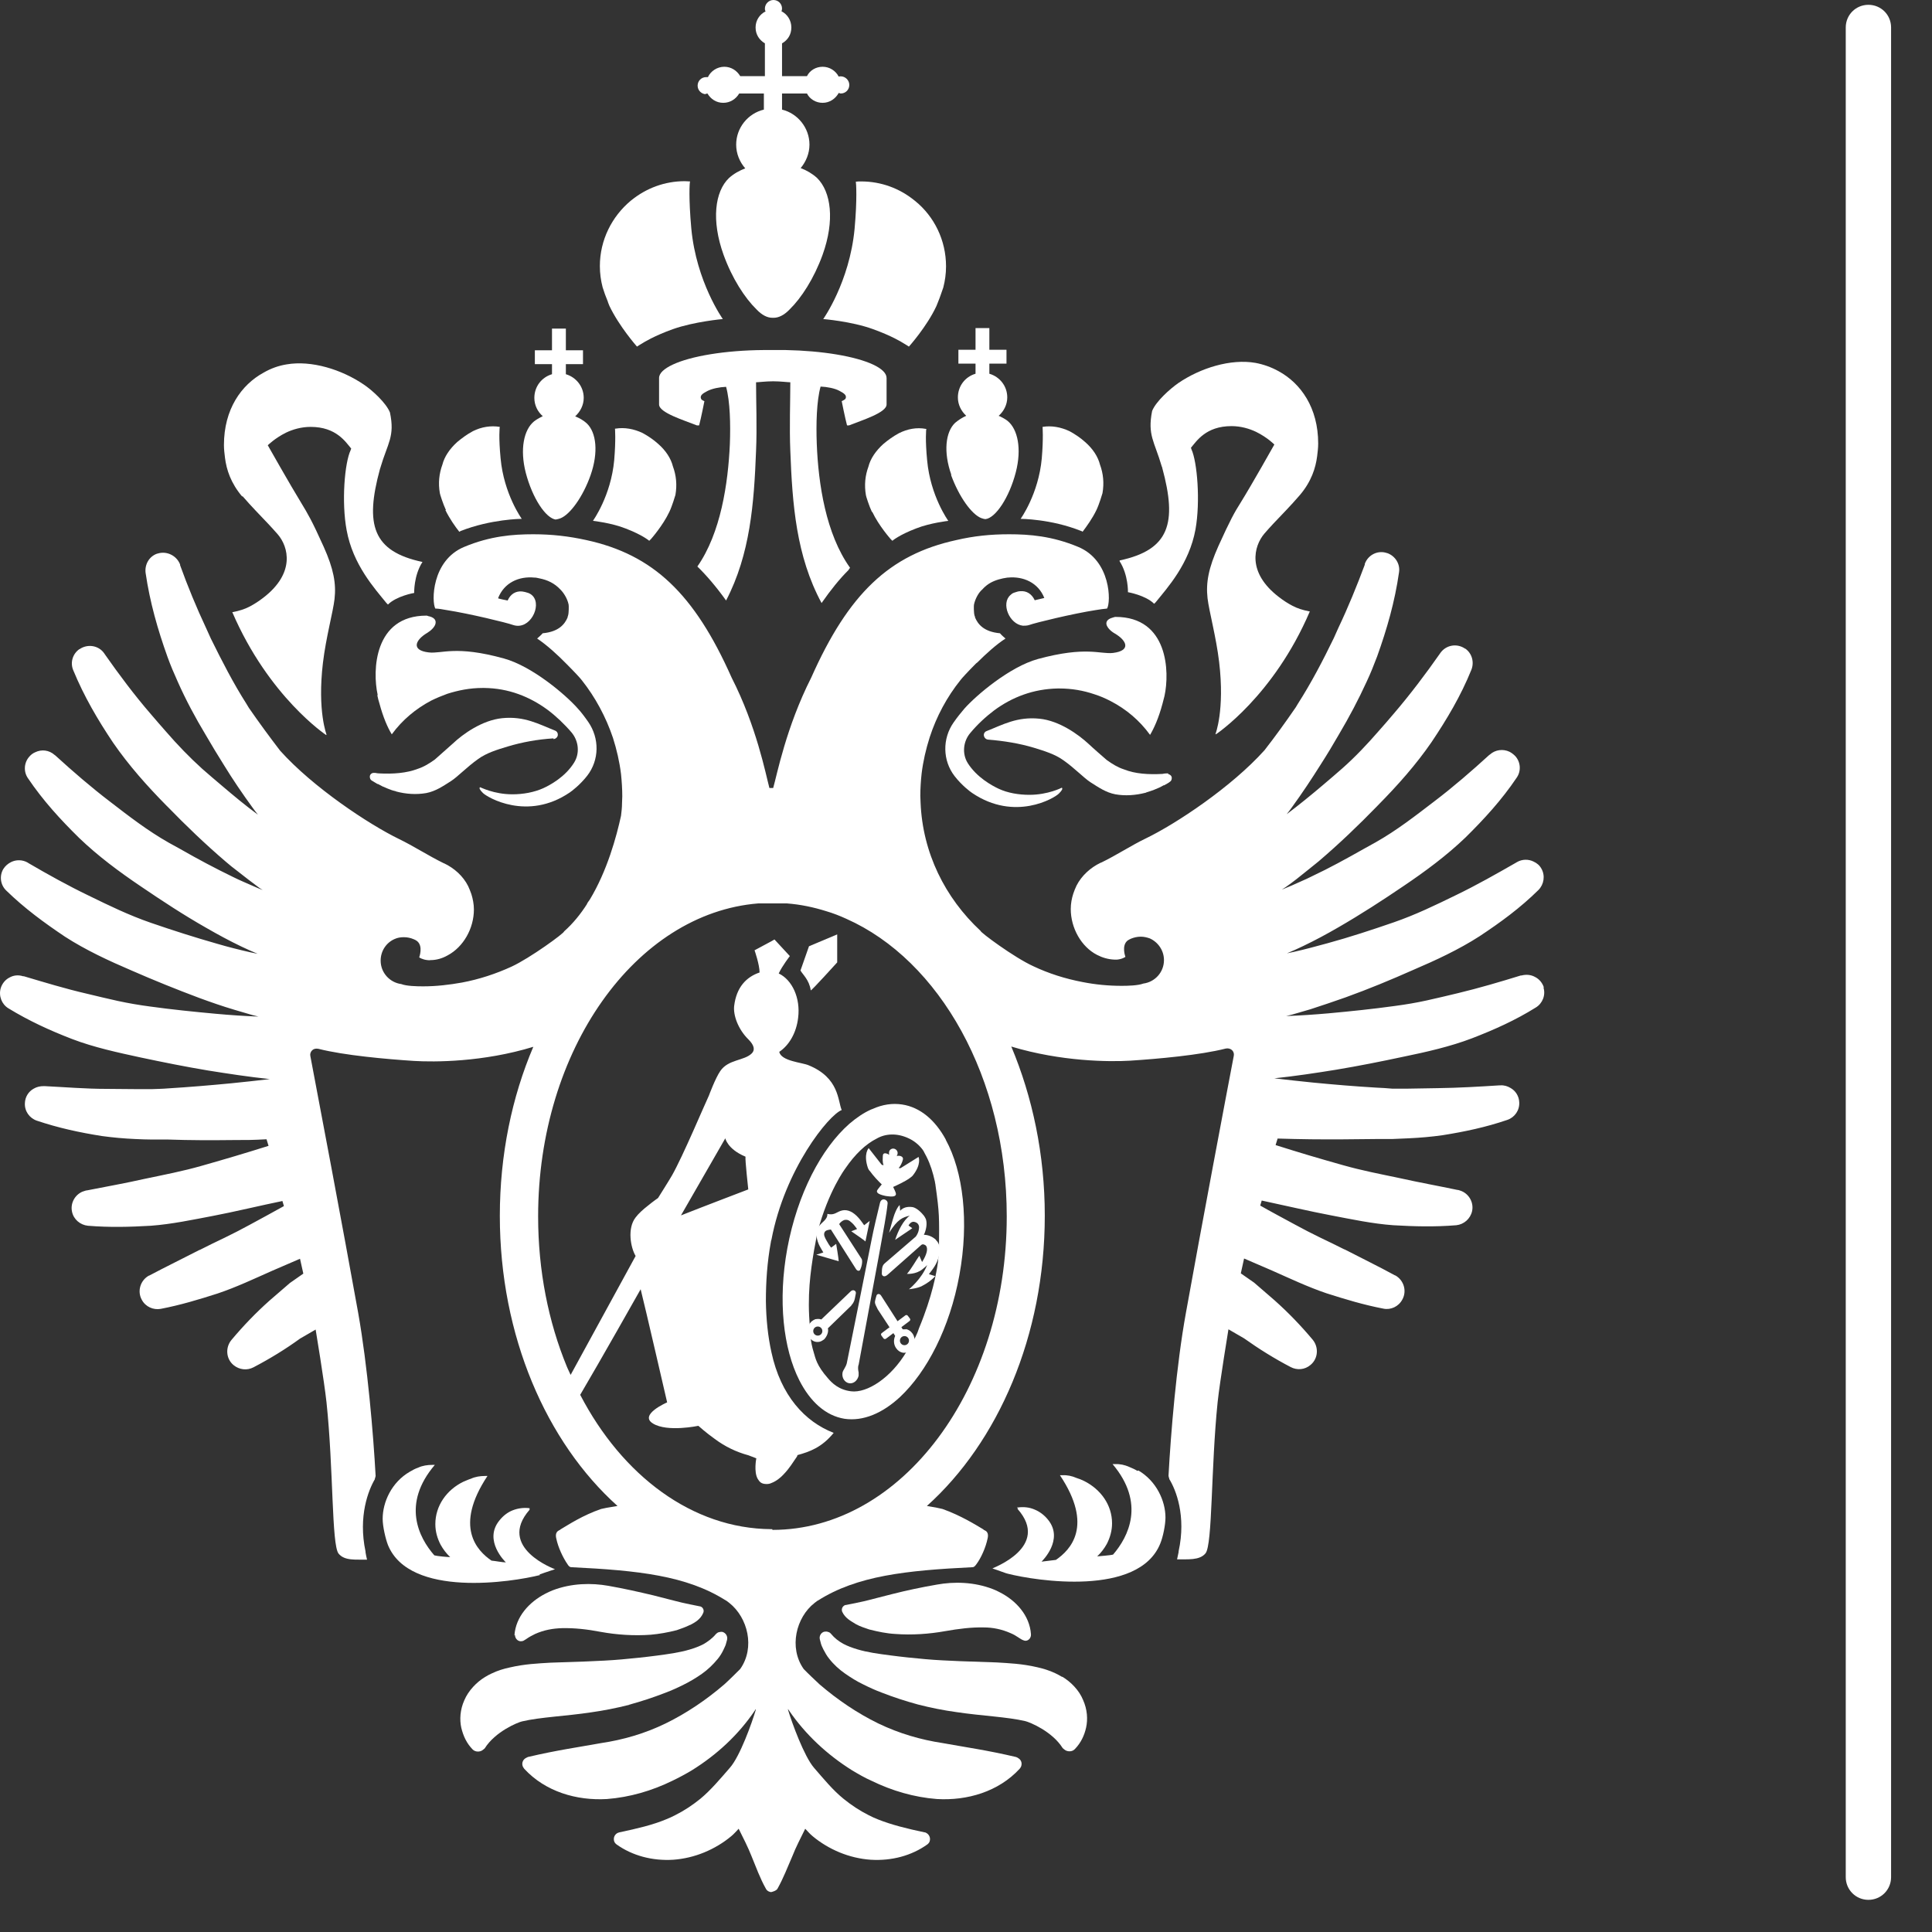 <?xml version="1.0" encoding="utf-8"?>
<svg xmlns="http://www.w3.org/2000/svg" fill="none" height="100%" overflow="visible" preserveAspectRatio="none" style="display: block;" viewBox="0 0 45 45" width="100%">
<rect x="0" y="0" width="45" height="45" fill="#333333" stroke="none"/>
<g id="Group 1">
<path d="M43.519 44.251C43.226 44.251 42.991 44.016 42.991 43.722V0.64C42.991 0.346 43.226 0.112 43.519 0.112C43.813 0.112 44.047 0.346 44.047 0.64V43.722C44.047 44.016 43.813 44.251 43.519 44.251Z" fill="white" id="Vector"/>
<path d="M14.16 7.038C14.171 7.067 14.183 7.096 14.195 7.126C14.424 7.607 14.835 8.071 14.835 8.071C14.835 8.071 14.835 8.071 14.84 8.071C14.84 8.071 14.899 8.03 15.022 7.959C15.063 7.936 15.11 7.912 15.163 7.883C15.292 7.818 15.462 7.742 15.674 7.666C16.172 7.49 16.836 7.431 16.836 7.431C16.836 7.431 16.219 6.568 16.102 5.324C16.038 4.619 16.061 4.25 16.073 4.226C16.032 4.226 15.991 4.22 15.95 4.22C15.48 4.22 15.052 4.385 14.711 4.66C14.705 4.666 14.694 4.672 14.688 4.678C14.254 5.042 13.972 5.588 13.972 6.198C13.972 6.368 13.995 6.533 14.036 6.691C14.066 6.791 14.113 6.92 14.16 7.032V7.038Z" fill="white" id="Vector_2"/>
<path d="M26.078 13.072C26.284 13.394 26.272 13.793 26.272 13.793C26.272 13.793 26.683 13.864 26.882 14.063C26.882 14.063 26.912 14.034 26.918 14.028C27.193 13.688 27.698 13.136 27.845 12.332C27.962 11.68 27.886 10.759 27.751 10.465C27.751 10.454 27.739 10.436 27.739 10.43C27.868 10.278 28.085 9.925 28.684 9.925C28.901 9.925 29.101 9.984 29.259 10.06C29.523 10.19 29.682 10.354 29.682 10.354C29.682 10.354 29.165 11.275 28.895 11.71C28.754 11.933 28.655 12.109 28.379 12.719C28.15 13.23 28.085 13.57 28.126 13.934C28.162 14.24 28.326 14.832 28.396 15.419C28.531 16.552 28.308 17.104 28.308 17.104C28.308 17.104 28.308 17.104 28.32 17.092V17.104C28.32 17.104 29.664 16.218 30.509 14.24C30.509 14.24 30.503 14.24 30.497 14.24C30.339 14.21 30.216 14.169 30.104 14.11C29.993 14.052 29.893 13.987 29.787 13.905C29.036 13.33 29.206 12.719 29.447 12.432C29.517 12.35 29.588 12.273 29.664 12.191C29.852 11.992 30.057 11.786 30.274 11.534C30.544 11.217 30.644 10.9 30.679 10.624C30.691 10.53 30.703 10.43 30.703 10.33C30.703 9.497 30.298 8.928 29.781 8.646C29.611 8.552 29.429 8.487 29.241 8.452C28.666 8.352 27.962 8.57 27.446 8.922C27.252 9.057 26.923 9.35 26.835 9.573C26.724 10.137 26.888 10.278 27.058 10.859C27.058 10.87 27.07 10.876 27.07 10.894C27.422 12.185 27.24 12.807 26.078 13.054V13.072Z" fill="white" id="Vector_3"/>
<path d="M20.316 11.921C20.468 12.244 20.744 12.555 20.744 12.555L20.785 12.596C20.785 12.596 20.938 12.461 21.337 12.309C21.665 12.179 22.088 12.132 22.088 12.132C22.088 12.132 21.671 11.557 21.595 10.724C21.548 10.242 21.571 9.99 21.577 9.99C21.577 9.99 21.571 9.99 21.566 9.99C21.354 9.949 21.137 9.99 20.938 10.09C20.797 10.166 20.679 10.254 20.574 10.342C20.398 10.501 20.274 10.683 20.227 10.87C20.151 11.076 20.128 11.299 20.169 11.534C20.169 11.551 20.245 11.792 20.31 11.927L20.316 11.921Z" fill="white" id="Vector_4"/>
<path d="M22.152 11.064C22.334 11.563 22.628 11.98 22.857 12.068C22.892 12.08 22.927 12.091 22.956 12.091C23.191 12.062 23.508 11.587 23.66 11C23.801 10.454 23.707 9.996 23.467 9.802C23.414 9.761 23.349 9.726 23.291 9.697C23.279 9.697 23.267 9.691 23.262 9.685C23.379 9.579 23.461 9.427 23.461 9.256C23.461 8.992 23.285 8.775 23.044 8.705V8.47H23.443V8.147H23.044V7.642H22.722V8.147H22.323V8.47H22.722V8.705C22.481 8.775 22.311 8.992 22.311 9.256C22.311 9.427 22.387 9.573 22.505 9.685C22.411 9.726 22.323 9.785 22.246 9.849C22.023 10.06 21.97 10.53 22.158 11.058L22.152 11.064Z" fill="white" id="Vector_5"/>
<path d="M23.772 12.085C23.772 12.085 24.476 12.085 25.18 12.367C25.192 12.367 25.204 12.379 25.216 12.385C25.31 12.261 25.445 12.074 25.538 11.88C25.603 11.745 25.674 11.504 25.679 11.487C25.72 11.252 25.697 11.029 25.621 10.823C25.574 10.636 25.456 10.454 25.274 10.295C25.169 10.201 25.051 10.119 24.911 10.043C24.711 9.949 24.494 9.908 24.283 9.943C24.283 9.943 24.306 10.195 24.265 10.677C24.189 11.51 23.772 12.085 23.772 12.085C23.772 12.085 23.778 12.085 23.784 12.085H23.772Z" fill="white" id="Vector_6"/>
<path d="M19.171 7.431C19.171 7.431 19.834 7.484 20.333 7.666C20.544 7.742 20.715 7.818 20.844 7.883C20.897 7.912 20.944 7.936 20.985 7.959C21.108 8.03 21.166 8.071 21.166 8.071H21.172C21.172 8.071 21.589 7.607 21.812 7.126C21.824 7.096 21.835 7.067 21.847 7.038C21.894 6.926 21.935 6.797 21.971 6.697C22.012 6.539 22.035 6.374 22.035 6.204C22.035 5.594 21.759 5.042 21.319 4.684C21.313 4.678 21.302 4.672 21.296 4.666C20.955 4.39 20.527 4.226 20.057 4.226C20.016 4.226 19.975 4.226 19.934 4.232C19.94 4.255 19.969 4.625 19.905 5.33C19.787 6.574 19.171 7.437 19.171 7.437V7.431Z" fill="white" id="Vector_7"/>
<path d="M19.605 9.344C19.605 9.344 19.682 9.732 19.729 9.908H19.776C20.069 9.79 20.65 9.614 20.65 9.421V8.804C20.65 8.693 20.538 8.587 20.339 8.493C19.928 8.3 19.165 8.17 18.297 8.153H17.792C16.894 8.159 16.09 8.294 15.668 8.493C15.468 8.587 15.351 8.693 15.351 8.804V9.421C15.351 9.614 15.938 9.79 16.231 9.908C16.231 9.908 16.278 9.908 16.284 9.908C16.331 9.732 16.407 9.344 16.407 9.344C16.407 9.344 16.343 9.321 16.331 9.292C16.296 9.215 16.36 9.168 16.472 9.11C16.583 9.051 16.759 9.016 16.912 9.01C17.006 9.35 17.017 9.884 17 10.342C16.959 11.258 16.789 12.414 16.243 13.195C16.448 13.394 16.677 13.659 16.912 13.987C17.475 12.907 17.563 11.722 17.61 10.501C17.634 9.967 17.61 9.333 17.61 8.904C17.663 8.904 17.839 8.881 18.009 8.881C18.179 8.881 18.355 8.904 18.408 8.904C18.408 9.333 18.385 9.961 18.408 10.501C18.455 11.739 18.543 12.948 19.136 14.046C19.353 13.735 19.558 13.482 19.758 13.283C19.77 13.265 19.782 13.248 19.799 13.224C19.236 12.438 19.06 11.27 19.024 10.336C19.007 9.878 19.019 9.344 19.113 9.004C19.265 9.01 19.447 9.045 19.553 9.104C19.664 9.162 19.729 9.209 19.694 9.286C19.682 9.309 19.617 9.338 19.617 9.338L19.605 9.344Z" fill="white" id="Vector_8"/>
<path d="M27.211 18.014C27.211 18.014 27.211 18.014 27.205 18.014C27.199 18.014 27.188 18.014 27.182 18.014H27.17C27.135 18.014 27.105 18.02 27.076 18.026C26.753 18.043 26.442 18.026 26.178 17.92C26.031 17.873 25.902 17.791 25.779 17.703C25.75 17.679 25.421 17.392 25.362 17.333C25.122 17.11 24.676 16.787 24.212 16.74C23.69 16.687 23.355 16.881 22.98 17.028C22.945 17.039 22.915 17.075 22.915 17.116C22.915 17.157 22.939 17.198 22.974 17.215C22.986 17.221 23.003 17.227 23.015 17.227C23.385 17.257 23.743 17.315 24.077 17.415C24.324 17.491 24.576 17.568 24.77 17.709C25.028 17.89 25.251 18.125 25.398 18.219C25.591 18.342 25.762 18.46 25.979 18.501C26.207 18.542 26.448 18.524 26.677 18.466C26.689 18.466 26.695 18.46 26.706 18.454C26.765 18.436 26.824 18.419 26.882 18.395C26.959 18.366 27.035 18.331 27.105 18.29C27.105 18.29 27.111 18.29 27.117 18.29C27.164 18.26 27.211 18.243 27.252 18.207C27.281 18.19 27.293 18.155 27.293 18.119C27.293 18.072 27.252 18.037 27.211 18.031V18.014Z" fill="white" id="Vector_9"/>
<path d="M25.773 14.551C25.797 14.627 25.873 14.703 25.967 14.756C26.248 14.921 26.348 15.155 25.926 15.208C25.621 15.243 25.304 15.044 24.177 15.349C23.514 15.531 22.733 16.2 22.463 16.505C22.381 16.599 22.293 16.711 22.211 16.828C21.947 17.204 21.953 17.714 22.235 18.078C22.405 18.296 22.593 18.436 22.645 18.471C23.637 19.141 24.564 18.589 24.664 18.483C24.746 18.401 24.752 18.372 24.734 18.348C24.734 18.348 24.734 18.348 24.729 18.348C24.729 18.348 24.412 18.513 23.977 18.513C23.731 18.513 23.473 18.471 23.262 18.372C23.109 18.301 22.751 18.108 22.54 17.773C22.405 17.556 22.434 17.268 22.598 17.075C22.763 16.875 22.968 16.687 23.156 16.546C23.578 16.235 24.071 16.047 24.635 16.036C24.646 16.036 24.664 16.036 24.676 16.036C24.963 16.036 25.233 16.083 25.491 16.171C25.621 16.212 25.744 16.265 25.867 16.329C26.231 16.517 26.542 16.781 26.782 17.11C26.782 17.11 26.782 17.11 26.788 17.116C26.882 16.957 26.988 16.722 27.076 16.394C27.093 16.335 27.105 16.276 27.123 16.212C27.246 15.654 27.211 14.369 25.984 14.369C25.961 14.369 25.938 14.38 25.914 14.386C25.785 14.421 25.75 14.492 25.779 14.568L25.773 14.551Z" fill="white" id="Vector_10"/>
<path d="M5.644 11.551C5.862 11.804 6.061 12.003 6.255 12.209C6.331 12.291 6.401 12.367 6.472 12.449C6.718 12.737 6.883 13.347 6.132 13.923C6.026 14.005 5.926 14.069 5.815 14.128C5.703 14.187 5.574 14.228 5.421 14.257C5.421 14.257 5.416 14.257 5.41 14.257C6.261 16.235 7.599 17.122 7.599 17.122C7.599 17.122 7.599 17.116 7.599 17.11C7.605 17.11 7.61 17.122 7.61 17.122C7.61 17.122 7.387 16.57 7.522 15.437C7.593 14.844 7.757 14.257 7.792 13.952C7.833 13.588 7.769 13.248 7.54 12.737C7.264 12.121 7.159 11.95 7.024 11.727C6.754 11.287 6.237 10.371 6.237 10.371C6.237 10.371 6.401 10.207 6.66 10.078C6.818 10.002 7.018 9.943 7.235 9.943C7.833 9.943 8.051 10.295 8.18 10.448C8.18 10.46 8.168 10.471 8.168 10.483C8.027 10.777 7.951 11.692 8.074 12.35C8.221 13.154 8.725 13.705 9.001 14.046L9.036 14.081C9.236 13.882 9.641 13.811 9.647 13.811C9.647 13.811 9.635 13.406 9.84 13.089C8.678 12.843 8.497 12.22 8.849 10.929C8.849 10.917 8.86 10.906 8.86 10.894C9.031 10.313 9.201 10.172 9.083 9.608C8.995 9.385 8.667 9.086 8.473 8.957C7.957 8.605 7.252 8.388 6.677 8.487C6.49 8.517 6.308 8.581 6.137 8.681C5.621 8.963 5.216 9.532 5.216 10.366C5.216 10.465 5.228 10.559 5.24 10.659C5.275 10.941 5.375 11.252 5.644 11.569V11.551Z" fill="white" id="Vector_11"/>
<path d="M13.819 12.132C13.819 12.132 14.242 12.179 14.57 12.309C14.969 12.461 15.122 12.596 15.122 12.596L15.163 12.555C15.163 12.555 15.439 12.244 15.591 11.921C15.656 11.786 15.726 11.546 15.732 11.528C15.773 11.293 15.75 11.07 15.674 10.865C15.627 10.677 15.509 10.495 15.327 10.336C15.222 10.242 15.104 10.16 14.964 10.084C14.764 9.99 14.547 9.949 14.336 9.984C14.336 9.984 14.33 9.984 14.324 9.984C14.324 9.984 14.347 10.237 14.306 10.718C14.23 11.551 13.813 12.127 13.813 12.127L13.819 12.132Z" fill="white" id="Vector_12"/>
<path d="M12.951 12.097C12.98 12.097 13.015 12.085 13.05 12.074C13.279 11.986 13.579 11.569 13.755 11.07C13.943 10.536 13.89 10.072 13.667 9.861C13.59 9.79 13.496 9.738 13.397 9.697C13.514 9.591 13.596 9.438 13.596 9.268C13.596 9.004 13.42 8.787 13.18 8.716V8.482H13.579V8.159H13.18V7.654H12.857V8.159H12.458V8.482H12.857V8.716C12.616 8.787 12.446 9.004 12.446 9.268C12.446 9.438 12.522 9.591 12.646 9.697C12.634 9.697 12.622 9.697 12.616 9.708C12.552 9.738 12.493 9.773 12.44 9.814C12.2 10.008 12.106 10.466 12.246 11.011C12.399 11.598 12.71 12.074 12.951 12.103V12.097Z" fill="white" id="Vector_13"/>
<path d="M10.374 11.88C10.468 12.074 10.603 12.267 10.697 12.385C10.709 12.385 10.715 12.373 10.732 12.367C11.437 12.091 12.141 12.085 12.141 12.085H12.153C12.153 12.085 11.736 11.51 11.66 10.677C11.613 10.195 11.636 9.943 11.642 9.943C11.431 9.908 11.214 9.943 11.014 10.043C10.873 10.119 10.756 10.207 10.65 10.295C10.474 10.454 10.351 10.636 10.304 10.823C10.228 11.029 10.204 11.252 10.245 11.487C10.245 11.504 10.322 11.745 10.386 11.88H10.374Z" fill="white" id="Vector_14"/>
<path d="M12.892 17.215C12.892 17.215 12.921 17.21 12.933 17.204C12.968 17.186 12.998 17.151 12.992 17.104C12.992 17.063 12.962 17.028 12.927 17.016C12.552 16.869 12.217 16.675 11.695 16.728C11.231 16.775 10.779 17.098 10.545 17.321C10.486 17.374 10.157 17.667 10.128 17.691C10.005 17.779 9.876 17.861 9.729 17.908C9.471 18.008 9.154 18.031 8.831 18.014C8.802 18.014 8.772 18.008 8.737 18.002H8.725C8.725 18.002 8.708 18.002 8.702 18.002C8.702 18.002 8.702 18.002 8.696 18.002C8.649 18.008 8.614 18.043 8.614 18.09C8.614 18.125 8.626 18.16 8.655 18.178C8.696 18.207 8.749 18.231 8.79 18.26C8.79 18.26 8.79 18.26 8.802 18.26C8.872 18.301 8.948 18.337 9.025 18.366C9.083 18.389 9.142 18.413 9.201 18.425C9.212 18.425 9.218 18.43 9.23 18.436C9.453 18.495 9.694 18.513 9.928 18.472C10.146 18.43 10.316 18.313 10.509 18.19C10.656 18.096 10.879 17.861 11.137 17.679C11.331 17.538 11.577 17.462 11.83 17.386C12.164 17.286 12.522 17.221 12.892 17.198V17.215Z" fill="white" id="Vector_15"/>
<path d="M8.79 16.2C8.802 16.265 8.819 16.323 8.837 16.382C8.925 16.711 9.031 16.951 9.125 17.104C9.125 17.104 9.125 17.104 9.13 17.098C9.371 16.769 9.688 16.505 10.046 16.317C10.163 16.259 10.292 16.206 10.421 16.159C10.68 16.077 10.95 16.024 11.237 16.024C11.249 16.024 11.267 16.024 11.278 16.024C11.842 16.03 12.335 16.224 12.757 16.535C12.945 16.675 13.144 16.863 13.315 17.063C13.479 17.262 13.508 17.544 13.373 17.761C13.162 18.102 12.804 18.29 12.651 18.36C12.44 18.454 12.188 18.501 11.935 18.501C11.495 18.501 11.184 18.331 11.184 18.337C11.184 18.337 11.184 18.337 11.178 18.337C11.161 18.36 11.167 18.389 11.249 18.471C11.349 18.571 12.282 19.129 13.268 18.46C13.32 18.425 13.508 18.284 13.678 18.067C13.96 17.703 13.966 17.198 13.702 16.816C13.62 16.699 13.538 16.587 13.45 16.494C13.18 16.188 12.399 15.519 11.736 15.337C10.609 15.026 10.292 15.232 9.987 15.196C9.571 15.149 9.67 14.909 9.946 14.744C10.034 14.691 10.116 14.615 10.14 14.539C10.163 14.463 10.134 14.392 10.005 14.357C9.981 14.357 9.958 14.339 9.934 14.339C8.708 14.339 8.673 15.625 8.796 16.182L8.79 16.2Z" fill="white" id="Vector_16"/>
<path d="M23.696 35.1V35.112C23.696 35.112 23.702 35.112 23.707 35.112C23.707 35.112 23.707 35.1 23.696 35.1Z" fill="white" id="Vector_17"/>
<path d="M18.649 22.61C18.69 22.692 18.849 22.821 18.884 23.067C18.884 23.097 19.5 22.416 19.5 22.416V21.764L18.843 22.04L18.643 22.61H18.649Z" fill="white" id="Vector_18"/>
<path d="M14.647 39.708C14.946 39.626 15.216 39.537 15.503 39.426C15.644 39.373 15.785 39.309 15.926 39.238C16.067 39.168 16.208 39.086 16.349 38.986C16.483 38.892 16.607 38.774 16.718 38.639C16.771 38.575 16.818 38.498 16.853 38.422C16.871 38.381 16.894 38.34 16.906 38.299L16.935 38.193C16.953 38.111 16.906 38.035 16.83 38.011C16.8 38.005 16.771 38.011 16.742 38.017C16.718 38.023 16.695 38.041 16.677 38.058C16.589 38.164 16.489 38.234 16.39 38.293C16.29 38.346 16.178 38.387 16.061 38.422C15.82 38.493 15.556 38.528 15.292 38.563C15.028 38.598 14.735 38.628 14.476 38.651C14.212 38.675 13.942 38.686 13.667 38.698L12.822 38.727C12.528 38.745 12.223 38.757 11.871 38.839C11.736 38.868 11.595 38.909 11.448 38.98C11.401 39.003 11.349 39.027 11.296 39.062C11.102 39.179 10.909 39.379 10.815 39.602C10.715 39.825 10.703 40.054 10.744 40.242C10.791 40.435 10.867 40.6 11.002 40.741C11.055 40.799 11.137 40.811 11.208 40.782C11.231 40.776 11.29 40.723 11.29 40.723C11.536 40.33 12.059 40.118 12.158 40.095C12.581 39.995 13.185 39.972 13.766 39.884C14.06 39.843 14.359 39.784 14.658 39.708H14.647Z" fill="white" id="Vector_19"/>
<path d="M11.994 38.076C11.994 38.152 12.047 38.223 12.123 38.228C12.159 38.228 12.188 38.223 12.211 38.205L12.258 38.176C12.323 38.129 12.393 38.093 12.464 38.058C12.675 37.964 12.88 37.929 13.092 37.923C13.379 37.917 13.667 37.947 14.001 38.011C14.359 38.076 14.764 38.105 15.157 38.076C15.357 38.058 15.556 38.023 15.762 37.97C15.861 37.935 15.967 37.9 16.073 37.847C16.073 37.847 16.073 37.847 16.079 37.847C16.178 37.794 16.313 37.724 16.378 37.571C16.407 37.512 16.378 37.442 16.319 37.419C16.313 37.419 16.302 37.413 16.29 37.413C16.29 37.413 15.891 37.336 15.726 37.289L15.222 37.16C14.876 37.078 14.541 37.002 14.171 36.937C13.778 36.867 13.309 36.873 12.869 37.043C12.816 37.066 12.757 37.09 12.704 37.119C12.329 37.313 12.012 37.653 11.982 38.093L11.994 38.076Z" fill="white" id="Vector_20"/>
<path d="M12.563 36.673C12.563 36.673 12.816 36.585 12.927 36.55C12.927 36.55 11.56 36.051 12.335 35.165V35.129C12.205 35.112 12.07 35.129 11.947 35.176C11.824 35.223 11.718 35.306 11.63 35.417C11.255 35.881 11.771 36.38 11.783 36.391C11.707 36.391 11.525 36.356 11.448 36.35C11.114 36.121 10.568 35.564 11.354 34.378C11.337 34.378 11.313 34.378 11.296 34.378C11.184 34.378 11.067 34.396 10.967 34.443C10.909 34.46 10.85 34.49 10.791 34.513C10.404 34.701 10.14 35.071 10.14 35.499C10.14 35.675 10.187 35.834 10.263 35.98C10.322 36.086 10.398 36.186 10.486 36.268C10.427 36.268 10.175 36.245 10.116 36.227C9.752 35.81 9.353 35.03 10.128 34.12C10.11 34.12 10.087 34.12 10.069 34.12C9.958 34.12 9.84 34.137 9.741 34.184C9.67 34.208 9.606 34.243 9.547 34.278C9.119 34.525 8.913 34.989 8.913 35.376C8.913 35.552 8.978 35.834 9.036 35.986C9.541 37.225 11.935 36.849 12.581 36.685L12.563 36.673Z" fill="white" id="Vector_21"/>
<path d="M24.734 39.056C24.682 39.027 24.635 38.997 24.582 38.974C24.435 38.904 24.288 38.862 24.159 38.833C23.807 38.751 23.502 38.739 23.209 38.721L22.364 38.692C22.088 38.68 21.818 38.669 21.554 38.645C21.29 38.622 21.002 38.592 20.738 38.557C20.468 38.522 20.204 38.487 19.969 38.416C19.852 38.381 19.74 38.34 19.641 38.287C19.535 38.228 19.441 38.158 19.353 38.052C19.335 38.029 19.312 38.017 19.288 38.011C19.259 38 19.23 38 19.201 38.005C19.124 38.023 19.077 38.105 19.095 38.181L19.124 38.293C19.136 38.334 19.159 38.375 19.177 38.416C19.218 38.493 19.259 38.569 19.312 38.633C19.418 38.769 19.547 38.886 19.682 38.98C19.817 39.074 19.957 39.162 20.104 39.232C20.245 39.303 20.386 39.367 20.527 39.42C20.814 39.532 21.084 39.62 21.384 39.702C21.683 39.778 21.976 39.837 22.276 39.878C22.857 39.966 23.461 39.989 23.884 40.089C23.983 40.113 24.506 40.324 24.752 40.717C24.752 40.717 24.811 40.77 24.834 40.776C24.905 40.805 24.987 40.794 25.04 40.735C25.175 40.594 25.257 40.424 25.298 40.236C25.339 40.048 25.327 39.819 25.227 39.596C25.134 39.367 24.94 39.173 24.746 39.056H24.734Z" fill="white" id="Vector_22"/>
<path d="M19.934 37.829C20.04 37.888 20.145 37.917 20.245 37.953C20.451 38.005 20.65 38.047 20.85 38.058C21.243 38.088 21.648 38.058 22.006 37.994C22.34 37.935 22.628 37.9 22.915 37.906C23.121 37.906 23.332 37.947 23.543 38.041C23.614 38.07 23.678 38.111 23.749 38.158L23.796 38.187C23.796 38.187 23.854 38.217 23.884 38.217C23.96 38.217 24.019 38.146 24.013 38.064C23.983 37.624 23.661 37.278 23.291 37.09C23.238 37.06 23.185 37.037 23.127 37.014C22.686 36.843 22.217 36.837 21.824 36.908C21.454 36.972 21.12 37.043 20.773 37.131L20.269 37.26C20.104 37.307 19.705 37.383 19.705 37.383C19.694 37.383 19.688 37.383 19.676 37.389C19.617 37.419 19.594 37.483 19.617 37.542C19.688 37.694 19.823 37.759 19.917 37.818L19.934 37.829Z" fill="white" id="Vector_23"/>
<path d="M26.495 34.261C26.436 34.225 26.372 34.196 26.301 34.167C26.196 34.12 26.084 34.096 25.973 34.102C25.955 34.102 25.932 34.102 25.914 34.102C26.683 35.012 26.284 35.793 25.926 36.209C25.867 36.227 25.615 36.245 25.556 36.251C25.644 36.168 25.72 36.069 25.779 35.963C25.855 35.816 25.902 35.652 25.902 35.482C25.902 35.053 25.638 34.689 25.251 34.495C25.192 34.466 25.134 34.443 25.075 34.425C24.969 34.378 24.858 34.355 24.746 34.361C24.729 34.361 24.705 34.361 24.688 34.361C25.48 35.546 24.928 36.104 24.594 36.333C24.517 36.339 24.335 36.368 24.259 36.374C24.271 36.362 24.787 35.863 24.412 35.399C24.324 35.288 24.212 35.206 24.095 35.159C23.972 35.106 23.842 35.094 23.707 35.112C23.707 35.112 23.707 35.118 23.702 35.112V35.147C24.482 36.033 23.109 36.526 23.115 36.532C23.226 36.567 23.455 36.656 23.479 36.656C24.124 36.82 26.518 37.196 27.023 35.957C27.088 35.804 27.146 35.517 27.146 35.346C27.146 34.959 26.935 34.495 26.513 34.249L26.495 34.261Z" fill="white" id="Vector_24"/>
<path d="M22.029 26.542C21.783 26.09 21.436 25.791 21.014 25.726C20.785 25.691 20.556 25.726 20.333 25.826L20.286 25.844C20.116 25.92 19.952 26.032 19.787 26.172C19.13 26.748 18.573 27.81 18.338 29.078C18.115 30.293 18.244 31.414 18.62 32.154C18.872 32.647 19.23 32.975 19.67 33.046C20.104 33.11 20.556 32.916 20.961 32.541C21.589 31.954 22.123 30.927 22.346 29.7C22.575 28.45 22.434 27.288 22.029 26.548V26.542ZM19.042 28.696C19.294 27.74 19.688 27.217 19.688 27.217C19.911 26.889 20.163 26.648 20.421 26.519C20.627 26.401 20.891 26.39 21.149 26.507C21.284 26.566 21.401 26.66 21.489 26.777C21.507 26.8 21.519 26.824 21.53 26.847C21.548 26.883 21.566 26.912 21.583 26.947C21.671 27.123 21.73 27.311 21.777 27.528C21.777 27.552 21.789 27.581 21.789 27.605C21.883 28.262 21.877 28.362 21.871 29.054C21.871 29.095 21.853 29.354 21.847 29.395C21.812 29.653 21.712 30.199 21.407 30.933C21.319 31.22 21.108 31.479 21.114 31.484C20.756 32.089 20.198 32.453 19.823 32.406C19.535 32.371 19.377 32.212 19.283 32.101C19.019 31.801 18.995 31.637 18.954 31.502C18.866 31.214 18.878 31.073 18.866 30.921C18.796 30.175 18.878 29.624 18.96 29.125C18.972 29.054 19.007 28.89 19.024 28.779C19.024 28.779 19.03 28.743 19.036 28.708" fill="white" id="Vector_25"/>
<path d="M19.095 28.679C19.101 28.649 19.107 28.626 19.113 28.608Z" fill="white" id="Vector_26"/>
<path d="M35.961 23.003C35.926 22.891 35.849 22.803 35.755 22.756C35.661 22.703 35.55 22.692 35.438 22.721H35.421C34.946 22.868 34.447 23.015 33.96 23.132C33.713 23.191 33.473 23.249 33.232 23.302C32.991 23.355 32.751 23.396 32.487 23.431C31.976 23.502 31.46 23.555 30.949 23.602C30.62 23.631 30.286 23.654 29.957 23.666C30.004 23.654 30.051 23.643 30.098 23.631C30.239 23.59 30.38 23.549 30.521 23.508C30.797 23.42 31.067 23.326 31.337 23.232C31.876 23.038 32.399 22.821 32.915 22.592C33.437 22.369 33.983 22.116 34.464 21.805C34.951 21.483 35.409 21.148 35.832 20.731C35.961 20.602 35.996 20.397 35.902 20.232C35.861 20.156 35.797 20.103 35.72 20.068C35.603 20.009 35.456 20.009 35.333 20.08L35.315 20.091C34.863 20.35 34.388 20.62 33.913 20.849C33.431 21.084 32.974 21.306 32.463 21.483C31.953 21.659 31.436 21.829 30.92 21.97C30.662 22.04 30.403 22.111 30.145 22.169L29.975 22.205C30.104 22.152 30.233 22.093 30.356 22.034C30.638 21.899 30.908 21.753 31.172 21.6C31.7 21.295 32.199 20.972 32.692 20.637C33.197 20.297 33.696 19.927 34.136 19.505C34.57 19.076 34.975 18.636 35.327 18.113C35.433 17.961 35.421 17.75 35.292 17.609C35.251 17.568 35.204 17.532 35.157 17.509C35.01 17.439 34.828 17.462 34.705 17.573L34.687 17.585C34.282 17.955 33.848 18.331 33.408 18.665C32.962 19.006 32.534 19.34 32.047 19.616C31.953 19.669 31.865 19.716 31.771 19.769C31.366 19.998 30.961 20.221 30.55 20.414C30.468 20.455 30.392 20.491 30.309 20.526C30.157 20.596 30.01 20.661 29.858 20.72C29.887 20.702 29.91 20.684 29.94 20.667C30.116 20.544 30.28 20.414 30.445 20.279C30.532 20.209 30.626 20.133 30.714 20.062C31.196 19.651 31.648 19.217 32.076 18.777C32.076 18.777 32.088 18.765 32.093 18.759C32.551 18.295 32.98 17.814 33.343 17.286C33.701 16.752 34.024 16.212 34.271 15.601C34.341 15.425 34.288 15.22 34.13 15.108C34.13 15.108 34.13 15.108 34.124 15.108C33.936 14.979 33.684 15.02 33.549 15.208L33.537 15.226C33.209 15.695 32.845 16.177 32.463 16.623C32.352 16.758 32.234 16.887 32.117 17.022C31.847 17.333 31.571 17.626 31.266 17.896C31.113 18.031 30.961 18.16 30.808 18.29C30.532 18.524 30.251 18.753 29.969 18.965C30.016 18.906 30.057 18.853 30.098 18.794C30.333 18.471 30.55 18.143 30.761 17.808C30.908 17.579 31.049 17.345 31.184 17.11C31.424 16.705 31.642 16.294 31.835 15.871C31.923 15.684 32 15.49 32.076 15.29C32.305 14.65 32.487 14.022 32.586 13.33C32.616 13.142 32.504 12.954 32.316 12.884C32.316 12.884 32.316 12.884 32.311 12.884C32.099 12.807 31.865 12.919 31.788 13.136V13.154C31.606 13.641 31.401 14.146 31.172 14.627C31.137 14.703 31.102 14.785 31.067 14.862C30.814 15.384 30.544 15.901 30.233 16.388C30.216 16.417 30.198 16.447 30.18 16.476C29.946 16.816 29.705 17.151 29.453 17.474C28.684 18.331 27.393 19.188 26.689 19.528C26.348 19.692 26.002 19.921 25.65 20.091C25.65 20.091 25.638 20.091 25.632 20.097C25.398 20.209 25.192 20.397 25.075 20.626C25.046 20.684 25.022 20.749 24.999 20.814C24.963 20.925 24.94 21.048 24.94 21.172C24.94 21.618 25.186 22.052 25.55 22.24C25.673 22.304 25.808 22.345 25.955 22.351C25.979 22.351 25.996 22.351 26.02 22.351C26.143 22.34 26.213 22.287 26.213 22.287C26.213 22.287 26.114 22.023 26.266 21.905C26.29 21.888 26.319 21.876 26.342 21.864C26.413 21.835 26.489 21.817 26.571 21.817C26.648 21.817 26.718 21.835 26.783 21.858C26.976 21.946 27.111 22.14 27.111 22.363C27.111 22.645 26.9 22.874 26.63 22.909C26.507 22.956 26.272 22.962 26.125 22.962C25.814 22.962 25.509 22.932 25.216 22.874C24.811 22.797 24.424 22.674 24.066 22.504C23.625 22.304 22.827 21.712 22.839 21.682C22.012 20.913 21.489 19.863 21.442 18.695C21.442 18.642 21.436 18.589 21.436 18.536C21.436 18.366 21.448 18.184 21.466 18.02C21.501 17.732 21.566 17.45 21.654 17.174C21.812 16.687 22.058 16.229 22.375 15.836C22.405 15.795 22.546 15.642 22.727 15.46C22.739 15.449 22.751 15.437 22.763 15.431C22.962 15.232 23.209 15.008 23.42 14.873C23.408 14.862 23.385 14.844 23.361 14.821C23.332 14.797 23.308 14.768 23.291 14.75C22.909 14.715 22.774 14.533 22.71 14.38V14.369C22.71 14.357 22.698 14.345 22.698 14.334C22.68 14.275 22.68 14.105 22.686 14.081C22.716 13.94 22.798 13.799 22.874 13.735C22.909 13.694 22.945 13.664 22.98 13.635C23.091 13.547 23.226 13.5 23.361 13.471C23.396 13.465 23.432 13.459 23.467 13.453H23.479C23.831 13.418 24.183 13.57 24.324 13.928L24.101 13.981C24.03 13.829 23.907 13.758 23.766 13.77C23.719 13.77 23.672 13.788 23.619 13.805C23.584 13.817 23.561 13.835 23.537 13.858C23.308 14.052 23.508 14.539 23.825 14.574C23.872 14.574 23.925 14.574 23.977 14.556C24.118 14.504 24.993 14.292 25.521 14.21C25.621 14.193 25.715 14.181 25.779 14.175C25.779 14.175 25.779 14.175 25.785 14.175C25.879 14.028 25.879 13.054 25.11 12.737C24.506 12.485 23.977 12.444 23.502 12.444C23.068 12.444 22.68 12.485 22.276 12.579C20.715 12.919 19.764 13.829 18.895 15.783C18.309 16.94 18.097 18.049 18.009 18.354C18.009 18.354 17.974 18.354 17.921 18.354C17.833 18.025 17.622 16.922 17.041 15.783C16.172 13.829 15.216 12.919 13.655 12.579C13.25 12.49 12.857 12.444 12.422 12.444C11.947 12.444 11.419 12.485 10.815 12.737C10.046 13.054 10.052 14.028 10.14 14.175C10.14 14.175 10.14 14.175 10.146 14.175C10.216 14.175 10.304 14.193 10.404 14.21C10.932 14.292 11.806 14.504 11.947 14.556C12 14.574 12.053 14.58 12.1 14.574C12.446 14.539 12.651 13.946 12.305 13.811C12.252 13.793 12.205 13.782 12.159 13.776C12.018 13.764 11.894 13.829 11.824 13.987C11.824 13.987 11.607 13.946 11.601 13.934C11.742 13.57 12.088 13.418 12.446 13.453H12.458C12.493 13.453 12.528 13.465 12.563 13.471C12.745 13.506 12.915 13.582 13.056 13.735C13.127 13.805 13.215 13.94 13.244 14.081C13.25 14.105 13.25 14.281 13.232 14.334C13.232 14.345 13.221 14.357 13.221 14.369V14.38C13.156 14.533 13.021 14.715 12.64 14.75C12.622 14.768 12.599 14.797 12.569 14.821C12.546 14.844 12.522 14.862 12.511 14.873C12.734 15.02 12.998 15.261 13.203 15.472C13.385 15.654 13.526 15.807 13.555 15.848C13.866 16.241 14.113 16.699 14.277 17.186C14.365 17.462 14.43 17.744 14.465 18.031C14.482 18.196 14.494 18.378 14.494 18.548C14.494 18.601 14.488 18.659 14.488 18.712C14.488 18.812 14.476 18.906 14.465 19C14.359 19.487 14.142 20.285 13.737 20.954C13.714 20.984 13.696 21.013 13.672 21.048H13.678C13.526 21.289 13.344 21.512 13.139 21.694C13.15 21.729 12.346 22.316 11.912 22.516C11.554 22.68 11.167 22.809 10.762 22.885C10.468 22.938 10.163 22.974 9.852 22.974C9.705 22.974 9.465 22.968 9.347 22.921C9.078 22.885 8.866 22.657 8.866 22.375C8.866 22.146 9.001 21.952 9.195 21.87C9.259 21.841 9.33 21.829 9.406 21.829C9.488 21.829 9.565 21.846 9.635 21.876C9.664 21.888 9.688 21.899 9.711 21.917C9.864 22.034 9.764 22.299 9.764 22.299C9.764 22.299 9.835 22.351 9.958 22.363C9.981 22.363 9.999 22.369 10.022 22.363C10.169 22.363 10.304 22.322 10.427 22.252C10.791 22.058 11.038 21.629 11.038 21.183C11.038 21.06 11.014 20.937 10.979 20.825C10.955 20.761 10.932 20.696 10.903 20.637C10.785 20.403 10.58 20.221 10.345 20.109C10.345 20.109 10.333 20.109 10.328 20.103C9.981 19.933 9.629 19.704 9.289 19.54C8.59 19.199 7.294 18.342 6.525 17.485C6.278 17.163 6.032 16.828 5.797 16.488C5.779 16.458 5.762 16.429 5.744 16.4C5.433 15.912 5.169 15.396 4.911 14.873C4.876 14.797 4.841 14.715 4.805 14.639C4.576 14.152 4.371 13.653 4.195 13.165V13.148C4.113 12.937 3.878 12.825 3.667 12.895C3.667 12.895 3.667 12.895 3.661 12.895C3.473 12.96 3.368 13.148 3.391 13.341C3.491 14.028 3.673 14.662 3.902 15.302C3.972 15.496 4.054 15.689 4.142 15.883C4.33 16.306 4.553 16.722 4.794 17.122C4.929 17.356 5.069 17.585 5.216 17.82C5.421 18.155 5.644 18.483 5.879 18.806C5.92 18.865 5.967 18.924 6.008 18.976C5.721 18.765 5.445 18.536 5.169 18.301C5.017 18.172 4.864 18.043 4.711 17.908C4.412 17.638 4.13 17.345 3.861 17.034C3.743 16.904 3.632 16.769 3.514 16.634C3.133 16.194 2.769 15.707 2.44 15.237L2.429 15.22C2.3 15.032 2.041 14.991 1.853 15.12C1.853 15.12 1.853 15.12 1.848 15.12C1.689 15.232 1.631 15.437 1.707 15.613C1.959 16.224 2.276 16.764 2.634 17.298C2.998 17.826 3.426 18.307 3.884 18.771C3.884 18.771 3.896 18.783 3.902 18.788C4.33 19.229 4.782 19.663 5.263 20.074C5.351 20.15 5.439 20.221 5.533 20.291C5.697 20.42 5.862 20.549 6.038 20.678C6.067 20.696 6.09 20.714 6.12 20.731C5.967 20.673 5.821 20.602 5.668 20.538C5.586 20.502 5.51 20.467 5.427 20.426C5.017 20.227 4.606 20.009 4.207 19.78C4.113 19.728 4.025 19.681 3.931 19.628C3.444 19.352 3.01 19.017 2.569 18.677C2.129 18.342 1.695 17.967 1.29 17.597L1.273 17.585C1.143 17.468 0.967 17.45 0.821 17.521C0.768 17.544 0.727 17.573 0.686 17.62C0.557 17.761 0.545 17.973 0.65 18.125C1.003 18.648 1.407 19.088 1.842 19.516C2.282 19.939 2.781 20.309 3.285 20.649C3.778 20.984 4.277 21.312 4.805 21.612C5.069 21.764 5.339 21.911 5.621 22.046C5.744 22.105 5.873 22.163 6.002 22.216L5.832 22.181C5.574 22.122 5.316 22.058 5.058 21.982C4.541 21.835 4.025 21.67 3.514 21.494C3.004 21.318 2.546 21.095 2.065 20.86C1.589 20.631 1.114 20.367 0.662 20.103L0.645 20.091C0.521 20.021 0.375 20.021 0.257 20.08C0.187 20.115 0.122 20.168 0.075 20.244C-0.019 20.409 0.011 20.614 0.146 20.743C0.574 21.16 1.032 21.494 1.513 21.817C1.994 22.128 2.54 22.381 3.062 22.604C3.585 22.833 4.107 23.044 4.641 23.244C4.911 23.343 5.181 23.437 5.457 23.519C5.598 23.56 5.738 23.602 5.879 23.643C5.926 23.654 5.973 23.666 6.02 23.678C5.691 23.666 5.357 23.643 5.028 23.613C4.518 23.566 4.001 23.514 3.491 23.443C3.227 23.408 2.992 23.367 2.745 23.314C2.505 23.261 2.258 23.202 2.018 23.144C1.531 23.032 1.032 22.88 0.557 22.739H0.539C0.427 22.703 0.316 22.715 0.222 22.768C0.128 22.815 0.052 22.903 0.017 23.015C-0.036 23.197 0.04 23.39 0.193 23.484C0.674 23.778 1.161 24.001 1.677 24.2C2.182 24.394 2.751 24.517 3.268 24.629C3.79 24.74 4.318 24.846 4.846 24.934C5.322 25.01 5.785 25.081 6.284 25.134C5.979 25.169 5.674 25.204 5.375 25.233C4.887 25.28 4.395 25.321 3.907 25.351C3.784 25.362 3.667 25.362 3.538 25.368H3.186L2.476 25.362C2 25.362 1.507 25.321 1.038 25.298H1.02C0.932 25.298 0.856 25.315 0.785 25.357C0.668 25.421 0.586 25.544 0.58 25.691C0.568 25.879 0.686 26.043 0.856 26.102C1.361 26.272 1.853 26.378 2.37 26.46C2.628 26.495 2.886 26.519 3.15 26.53C3.28 26.536 3.414 26.542 3.544 26.542H3.919C4.424 26.56 4.929 26.56 5.433 26.554C5.785 26.554 5.862 26.554 6.208 26.536L6.255 26.689C5.674 26.871 5.281 26.988 4.7 27.153C4.248 27.282 3.814 27.364 3.368 27.458C2.927 27.558 2.464 27.64 2.018 27.728H2.006C1.977 27.74 1.947 27.745 1.918 27.757C1.742 27.834 1.636 28.027 1.677 28.221C1.713 28.403 1.871 28.532 2.047 28.55C2.546 28.591 3.021 28.579 3.514 28.55C4.001 28.514 4.494 28.409 4.958 28.321C5.427 28.233 6.114 28.068 6.578 27.974L6.613 28.092C6.419 28.203 6.002 28.426 5.809 28.532C5.615 28.638 5.421 28.737 5.228 28.831C5.034 28.925 4.846 29.013 4.653 29.113C4.653 29.113 4.653 29.113 4.647 29.113C4.26 29.313 3.861 29.506 3.473 29.712H3.467C3.268 29.823 3.192 30.076 3.303 30.275C3.391 30.44 3.573 30.516 3.743 30.486C4.201 30.398 4.629 30.269 5.069 30.128C5.504 29.982 5.926 29.782 6.337 29.6C6.448 29.553 6.877 29.365 6.988 29.319L7.065 29.665C7 29.712 6.754 29.882 6.754 29.882L6.278 30.293C5.961 30.575 5.668 30.88 5.392 31.209C5.245 31.385 5.263 31.649 5.439 31.795C5.574 31.907 5.756 31.925 5.903 31.848C6.284 31.649 6.648 31.426 6.988 31.179L7.352 30.968C7.352 30.968 7.552 32.171 7.605 32.664C7.769 34.208 7.722 35.98 7.886 36.186C8.027 36.362 8.303 36.321 8.549 36.327C8.532 36.268 8.526 36.215 8.514 36.157C8.514 36.151 8.514 36.145 8.514 36.139C8.338 35.311 8.585 34.701 8.731 34.454V34.443C8.731 34.443 8.749 34.39 8.749 34.378C8.696 33.398 8.561 31.813 8.344 30.586C7.992 28.626 7.399 25.491 7.229 24.599C7.217 24.547 7.235 24.5 7.27 24.464C7.305 24.429 7.358 24.417 7.417 24.429C8.015 24.582 9.007 24.67 9.641 24.711C10.116 24.74 11.255 24.74 12.422 24.382C11.924 25.55 11.642 26.894 11.642 28.321C11.642 31.12 12.728 33.592 14.383 35.077C14.189 35.106 14.042 35.135 14.001 35.147C13.573 35.294 13.244 35.511 13.056 35.622C13.056 35.622 13.05 35.628 13.045 35.634C13.033 35.634 13.021 35.646 13.009 35.652C12.945 35.687 12.939 35.763 12.957 35.834C12.998 36.039 13.115 36.286 13.221 36.438C13.244 36.474 13.268 36.503 13.309 36.503C14.858 36.579 15.991 36.697 16.906 37.278C16.906 37.278 16.912 37.278 16.918 37.283C16.941 37.301 16.965 37.319 16.988 37.336C17.417 37.677 17.593 38.375 17.241 38.874C17.117 38.997 16.994 39.121 16.871 39.232C16.448 39.596 15.985 39.907 15.504 40.142C15.022 40.377 14.518 40.523 14.001 40.6C13.485 40.694 12.974 40.764 12.299 40.923C12.299 40.923 12.258 40.94 12.241 40.952C12.182 40.987 12.153 41.058 12.17 41.122C12.176 41.151 12.194 41.175 12.211 41.199C12.704 41.733 13.432 41.944 14.136 41.903C14.67 41.862 15.187 41.709 15.656 41.48C15.815 41.404 15.967 41.322 16.114 41.234C16.701 40.87 17.205 40.4 17.581 39.843C17.587 39.831 17.599 39.819 17.604 39.807C17.604 39.813 17.604 39.819 17.604 39.825C17.516 40.124 17.235 40.911 17 41.175C16.771 41.439 16.554 41.697 16.313 41.897C16.131 42.044 15.938 42.173 15.726 42.279C15.656 42.314 15.586 42.349 15.509 42.378C15.198 42.507 14.846 42.59 14.43 42.678C14.43 42.678 14.389 42.689 14.371 42.701C14.318 42.736 14.289 42.795 14.3 42.865C14.306 42.907 14.33 42.936 14.359 42.959C14.729 43.224 15.198 43.347 15.68 43.317C15.926 43.3 16.172 43.241 16.401 43.147C16.63 43.053 16.847 42.924 17.035 42.766C17.1 42.713 17.147 42.654 17.205 42.595C17.311 42.807 17.422 43.024 17.505 43.235C17.61 43.488 17.698 43.74 17.839 43.992C17.868 44.051 17.939 44.075 17.968 44.069C17.968 44.069 18.08 44.045 18.109 43.992C18.25 43.74 18.344 43.488 18.455 43.235C18.537 43.024 18.649 42.813 18.755 42.595C18.813 42.654 18.86 42.713 18.925 42.766C19.113 42.924 19.33 43.053 19.558 43.147C19.787 43.241 20.034 43.3 20.28 43.317C20.767 43.347 21.231 43.224 21.601 42.959C21.63 42.936 21.654 42.907 21.659 42.865C21.671 42.801 21.642 42.736 21.589 42.701C21.571 42.689 21.554 42.678 21.53 42.678C21.114 42.59 20.762 42.502 20.451 42.378C20.374 42.349 20.304 42.314 20.233 42.279C20.022 42.173 19.828 42.044 19.647 41.897C19.4 41.697 19.189 41.439 18.96 41.175C18.731 40.911 18.444 40.124 18.355 39.825C18.355 39.819 18.355 39.813 18.355 39.807C18.361 39.819 18.373 39.831 18.379 39.843C18.76 40.4 19.265 40.87 19.846 41.234C19.993 41.322 20.145 41.41 20.304 41.48C20.773 41.709 21.29 41.862 21.824 41.903C22.528 41.944 23.256 41.733 23.749 41.199C23.766 41.181 23.784 41.151 23.79 41.122C23.807 41.052 23.778 40.987 23.719 40.952C23.702 40.94 23.684 40.928 23.661 40.923C22.986 40.764 22.475 40.694 21.959 40.6C21.448 40.523 20.944 40.377 20.456 40.142C19.975 39.907 19.512 39.596 19.089 39.232C18.966 39.115 18.837 38.997 18.719 38.874C18.367 38.375 18.543 37.671 18.972 37.336C18.995 37.319 19.019 37.301 19.042 37.283C19.042 37.283 19.048 37.283 19.054 37.278C19.963 36.702 21.102 36.579 22.651 36.503C22.692 36.503 22.716 36.468 22.739 36.438C22.851 36.291 22.962 36.039 23.003 35.834C23.021 35.763 23.015 35.687 22.951 35.652C22.939 35.646 22.927 35.64 22.915 35.634C22.915 35.634 22.904 35.628 22.904 35.622C22.716 35.511 22.381 35.3 21.953 35.147C21.912 35.135 21.771 35.106 21.589 35.077C23.244 33.592 24.335 31.115 24.335 28.315C24.335 26.889 24.048 25.55 23.555 24.376C24.723 24.729 25.849 24.734 26.325 24.705C26.965 24.664 27.95 24.576 28.549 24.423C28.602 24.412 28.655 24.423 28.696 24.459C28.731 24.494 28.748 24.541 28.737 24.593C28.567 25.48 27.974 28.62 27.622 30.58C27.399 31.807 27.27 33.392 27.217 34.372C27.217 34.384 27.229 34.431 27.234 34.437V34.449C27.387 34.695 27.634 35.305 27.452 36.133C27.452 36.139 27.452 36.145 27.452 36.151C27.44 36.209 27.428 36.262 27.416 36.321C27.663 36.315 27.939 36.35 28.079 36.18C28.244 35.975 28.203 34.196 28.361 32.658C28.414 32.165 28.613 30.968 28.613 30.962L28.977 31.173C29.324 31.42 29.682 31.643 30.063 31.842C30.21 31.919 30.392 31.907 30.527 31.79C30.703 31.643 30.72 31.379 30.574 31.203C30.298 30.874 30.004 30.569 29.687 30.287L29.212 29.876C29.212 29.876 28.971 29.706 28.901 29.659L28.977 29.313C29.089 29.36 29.517 29.547 29.629 29.594C30.04 29.776 30.462 29.976 30.896 30.123C31.337 30.264 31.765 30.393 32.223 30.481C32.393 30.516 32.575 30.434 32.663 30.269C32.774 30.07 32.698 29.817 32.498 29.706H32.492C32.105 29.495 31.706 29.301 31.319 29.101C31.319 29.101 31.319 29.101 31.313 29.101C31.119 29.002 30.931 28.913 30.738 28.82C30.544 28.726 30.351 28.626 30.157 28.52C29.963 28.415 29.547 28.192 29.353 28.08L29.388 27.963C29.852 28.062 30.538 28.221 31.008 28.309C31.471 28.397 31.964 28.503 32.452 28.538C32.944 28.567 33.42 28.579 33.919 28.538C34.095 28.52 34.247 28.391 34.288 28.209C34.329 28.015 34.224 27.822 34.048 27.745C34.018 27.734 33.989 27.722 33.96 27.716H33.948C33.502 27.622 33.044 27.54 32.598 27.44C32.152 27.346 31.718 27.264 31.266 27.135C30.685 26.971 30.286 26.853 29.711 26.671L29.758 26.519C30.11 26.53 30.186 26.53 30.532 26.536C31.037 26.542 31.542 26.536 32.047 26.53H32.422C32.551 26.525 32.686 26.519 32.815 26.513C33.079 26.501 33.338 26.478 33.596 26.442C34.112 26.36 34.611 26.255 35.11 26.084C35.28 26.026 35.397 25.861 35.386 25.674C35.38 25.527 35.298 25.404 35.18 25.339C35.11 25.298 35.034 25.274 34.946 25.28H34.928C34.453 25.31 33.965 25.339 33.49 25.345L32.78 25.357H32.428C32.305 25.345 32.181 25.339 32.058 25.333C31.565 25.304 31.078 25.263 30.591 25.216C30.286 25.186 29.981 25.151 29.682 25.116C30.18 25.063 30.644 24.993 31.119 24.916C31.648 24.828 32.176 24.723 32.698 24.611C33.214 24.505 33.784 24.376 34.288 24.183C34.805 23.983 35.292 23.766 35.773 23.466C35.926 23.373 36.008 23.179 35.949 22.997L35.961 23.003ZM17.986 35.617C17.986 35.617 17.974 35.617 17.962 35.617C16.125 35.605 14.494 34.372 13.514 32.488C13.972 31.713 14.922 30.029 14.922 30.029C15.011 30.375 15.539 32.664 15.539 32.664C15.539 32.664 14.87 32.952 15.21 33.157C15.544 33.363 16.266 33.21 16.266 33.21C16.266 33.21 16.448 33.374 16.648 33.515C16.883 33.691 17.147 33.82 17.434 33.897C17.54 33.938 17.616 33.967 17.616 33.967C17.616 33.967 17.552 34.284 17.651 34.449C17.692 34.513 17.728 34.566 17.857 34.566C17.892 34.566 17.933 34.56 17.968 34.542C18.08 34.501 18.185 34.413 18.244 34.349C18.397 34.19 18.455 34.079 18.567 33.92C18.567 33.914 18.567 33.903 18.578 33.891C18.854 33.815 19.142 33.715 19.418 33.374C18.749 33.116 18.185 32.506 17.968 31.496C17.886 31.126 17.845 30.727 17.839 30.305C17.839 29.864 17.868 29.401 17.956 28.925C17.956 28.908 17.962 28.89 17.968 28.878C18.279 27.229 19.306 25.967 19.605 25.855C19.512 25.644 19.553 25.104 18.831 24.811C18.678 24.746 18.197 24.717 18.15 24.5C18.379 24.347 18.549 24.059 18.59 23.707C18.649 23.244 18.449 22.821 18.138 22.674C18.215 22.504 18.397 22.269 18.397 22.269L18.039 21.882L17.968 21.923L17.575 22.134C17.575 22.134 17.692 22.469 17.692 22.651C17.381 22.756 17.152 22.997 17.1 23.431C17.076 23.643 17.188 23.971 17.434 24.212C17.563 24.341 17.593 24.453 17.511 24.535C17.334 24.711 16.965 24.67 16.777 24.946C16.66 25.116 16.513 25.515 16.513 25.515C16.425 25.697 15.902 26.941 15.65 27.381C15.586 27.493 15.327 27.904 15.327 27.904C15.327 27.904 15.216 27.98 15.087 28.086C14.981 28.168 14.87 28.268 14.805 28.356C14.606 28.608 14.688 29.06 14.805 29.254L13.291 32.024C13.232 31.901 13.203 31.831 13.203 31.831C12.775 30.792 12.534 29.6 12.534 28.332C12.534 24.453 14.805 21.271 17.663 21.042H18.326C18.643 21.066 18.948 21.13 19.247 21.224C19.406 21.271 19.558 21.33 19.711 21.4C21.882 22.363 23.449 25.104 23.449 28.332C23.449 32.359 21.002 35.634 17.992 35.634L17.986 35.617ZM17.428 27.704C17.428 27.704 16.366 28.109 15.861 28.309L16.894 26.513C16.894 26.513 16.941 26.765 17.364 26.941C17.352 27.006 17.428 27.698 17.428 27.698V27.704Z" fill="white" id="Vector_27"/>
<path d="M16.425 2.189C16.425 2.189 16.46 2.183 16.478 2.178C16.554 2.307 16.683 2.395 16.847 2.395C17.006 2.395 17.141 2.307 17.217 2.178H17.792V2.553C17.422 2.641 17.147 2.976 17.147 3.369C17.147 3.58 17.229 3.774 17.358 3.921C17.223 3.974 17.094 4.044 16.982 4.144C16.648 4.461 16.566 5.136 16.853 5.934C17.053 6.486 17.346 6.938 17.622 7.208C17.751 7.343 17.874 7.402 17.992 7.402H18.021C18.133 7.402 18.262 7.343 18.391 7.208C18.667 6.938 18.96 6.486 19.16 5.934C19.447 5.136 19.359 4.467 19.03 4.144C18.919 4.044 18.79 3.968 18.649 3.915C18.772 3.768 18.854 3.575 18.854 3.369C18.854 2.976 18.578 2.641 18.215 2.553V2.178H18.796C18.86 2.307 19.001 2.395 19.16 2.395C19.324 2.395 19.459 2.301 19.535 2.166C19.553 2.166 19.564 2.178 19.582 2.178C19.694 2.178 19.782 2.09 19.782 1.978C19.782 1.867 19.688 1.778 19.582 1.778C19.57 1.778 19.553 1.778 19.535 1.784C19.465 1.649 19.324 1.555 19.16 1.555C19.001 1.555 18.86 1.643 18.796 1.773H18.215V1.01C18.35 0.933 18.432 0.804 18.432 0.64C18.432 0.475 18.338 0.329 18.203 0.264C18.209 0.241 18.215 0.223 18.215 0.2C18.215 0.088 18.127 0 18.015 0C17.904 0 17.816 0.094 17.816 0.2C17.816 0.223 17.816 0.241 17.833 0.264C17.692 0.335 17.599 0.475 17.599 0.64C17.599 0.804 17.686 0.933 17.816 1.01V1.773H17.241C17.164 1.643 17.029 1.555 16.871 1.555C16.706 1.555 16.554 1.655 16.489 1.796C16.472 1.796 16.46 1.796 16.448 1.796C16.337 1.796 16.249 1.884 16.249 1.996C16.249 2.107 16.343 2.195 16.448 2.195L16.425 2.189Z" fill="white" id="Vector_28"/>
<path d="M21.8 28.878C21.712 28.796 21.607 28.761 21.519 28.761C21.571 28.655 21.601 28.503 21.566 28.397C21.554 28.368 21.536 28.338 21.519 28.315C21.395 28.162 21.296 28.121 21.249 28.115C21.213 28.109 21.055 28.092 20.967 28.203L20.955 28.068C20.891 28.121 20.826 28.297 20.814 28.344C20.779 28.45 20.709 28.714 20.709 28.714C20.908 28.397 21.02 28.356 21.19 28.315C21.043 28.421 20.92 28.661 20.85 28.878L21.249 28.608L21.161 28.544C21.208 28.467 21.26 28.432 21.348 28.479C21.378 28.497 21.401 28.526 21.407 28.573C21.407 28.608 21.407 28.696 21.331 28.802L20.609 29.424C20.556 29.471 20.539 29.518 20.539 29.665C20.539 29.712 20.591 29.77 20.685 29.682L21.46 28.996C21.495 28.966 21.554 28.996 21.571 29.019C21.618 29.084 21.589 29.219 21.477 29.395L21.413 29.248C21.348 29.336 21.225 29.559 21.125 29.671C21.125 29.671 21.331 29.688 21.483 29.565C21.524 29.53 21.566 29.5 21.595 29.465C21.466 29.794 21.172 30.029 21.172 30.029C21.172 30.029 21.372 30.011 21.477 29.952C21.589 29.894 21.695 29.823 21.783 29.724L21.636 29.677C21.712 29.577 21.824 29.453 21.871 29.248C21.906 29.09 21.888 28.966 21.806 28.89L21.8 28.878Z" fill="white" id="Vector_29"/>
<path d="M20.157 28.919L20.257 28.438L20.128 28.538C20.128 28.538 20.034 28.403 19.999 28.368C19.875 28.227 19.746 28.168 19.623 28.192C19.482 28.221 19.447 28.315 19.271 28.274C19.277 28.409 19.142 28.462 19.072 28.567C18.995 28.673 19.001 28.814 19.072 28.984C19.089 29.025 19.177 29.172 19.177 29.172L19.013 29.225L19.535 29.377C19.535 29.324 19.476 28.972 19.476 28.972L19.359 29.06C19.312 29.002 19.289 28.96 19.259 28.908C19.212 28.826 19.177 28.761 19.206 28.702C19.23 28.649 19.312 28.643 19.353 28.638L19.934 29.553C19.963 29.606 20.016 29.612 20.034 29.577C20.087 29.465 20.093 29.342 20.063 29.313L19.547 28.514C19.564 28.473 19.629 28.426 19.67 28.415C19.741 28.403 19.776 28.421 19.846 28.485C19.893 28.526 19.94 28.597 19.963 28.626L19.828 28.679C19.928 28.749 20.11 28.872 20.163 28.919H20.157Z" fill="white" id="Vector_30"/>
<path d="M20.257 27.27C20.333 27.381 20.474 27.528 20.538 27.587C20.538 27.587 20.445 27.698 20.433 27.722C20.38 27.816 20.615 27.851 20.632 27.857C20.662 27.857 20.885 27.91 20.867 27.798C20.867 27.775 20.803 27.646 20.803 27.646C20.885 27.61 21.078 27.522 21.19 27.44C21.207 27.428 21.237 27.405 21.255 27.387C21.472 27.117 21.395 26.947 21.395 26.947L20.99 27.2C20.955 27.223 20.932 27.2 20.932 27.2C20.967 27.182 21.02 27.059 21.026 27.023C21.043 26.977 21.026 26.941 20.967 26.924C20.914 26.912 20.885 26.93 20.885 26.93C20.896 26.906 20.896 26.912 20.902 26.9C20.902 26.9 20.902 26.894 20.902 26.889C20.902 26.883 20.902 26.877 20.908 26.865C20.908 26.865 20.908 26.865 20.908 26.859C20.908 26.8 20.861 26.753 20.803 26.753C20.756 26.753 20.721 26.783 20.709 26.824C20.709 26.824 20.709 26.824 20.709 26.83C20.709 26.853 20.703 26.836 20.709 26.9C20.709 26.9 20.691 26.877 20.638 26.865C20.58 26.853 20.562 26.883 20.562 26.936C20.562 26.971 20.55 27.07 20.58 27.135C20.58 27.135 20.55 27.147 20.527 27.117L20.233 26.742C20.233 26.742 20.104 26.877 20.216 27.206C20.222 27.223 20.245 27.264 20.257 27.276V27.27Z" fill="white" id="Vector_31"/>
<path d="M19.828 30.404C19.87 30.363 19.899 30.305 19.911 30.246L19.934 30.128C19.946 30.064 19.875 30.029 19.823 30.07L19.148 30.715L19.13 30.733C19.13 30.733 19.095 30.721 19.077 30.721C19.048 30.721 19.019 30.721 18.989 30.727C18.96 30.739 18.931 30.757 18.901 30.78C18.802 30.874 18.778 31.044 18.86 31.156C18.895 31.214 18.954 31.25 19.019 31.256C19.072 31.261 19.118 31.25 19.16 31.22C19.171 31.214 19.183 31.203 19.195 31.197C19.253 31.138 19.306 31.032 19.283 30.939L19.834 30.404H19.828ZM19.048 31.109C18.989 31.109 18.942 31.062 18.942 31.003C18.942 30.944 18.989 30.897 19.048 30.897C19.107 30.897 19.154 30.944 19.154 31.003C19.154 31.062 19.107 31.109 19.048 31.109Z" fill="white" id="Vector_32"/>
<path d="M21.102 30.962C21.102 30.962 21.049 30.962 21.026 30.962L20.521 30.175C20.486 30.123 20.421 30.128 20.41 30.193L20.392 30.258C20.374 30.34 20.363 30.34 20.445 30.498L20.85 31.115C20.808 31.209 20.814 31.32 20.873 31.402C20.914 31.461 20.967 31.496 21.032 31.508C21.096 31.514 21.161 31.496 21.213 31.449C21.313 31.355 21.337 31.179 21.255 31.062C21.213 31.003 21.161 30.968 21.096 30.956L21.102 30.962ZM21.067 31.332C21.008 31.332 20.961 31.285 20.961 31.226C20.961 31.167 21.008 31.12 21.067 31.12C21.125 31.12 21.172 31.167 21.172 31.226C21.172 31.285 21.125 31.332 21.067 31.332Z" fill="white" id="Vector_33"/>
<path d="M19.999 31.79C20.145 30.991 20.533 28.925 20.533 28.902C20.562 28.732 20.65 28.285 20.674 28.033C20.685 27.939 20.533 27.88 20.497 28.015C20.451 28.197 20.339 28.673 20.304 28.861C20.304 28.861 19.887 30.95 19.723 31.754C19.711 31.801 19.688 31.842 19.664 31.884C19.646 31.913 19.629 31.942 19.623 31.977C19.605 32.095 19.676 32.2 19.776 32.218C19.881 32.236 19.975 32.154 19.999 32.042C19.999 32.013 19.999 31.989 19.999 31.966C19.987 31.913 19.981 31.854 19.993 31.801L19.999 31.79Z" fill="white" id="Vector_34"/>
<path d="M21.087 30.638L20.537 31.05C20.519 31.063 20.515 31.089 20.529 31.107L20.578 31.173C20.592 31.191 20.618 31.195 20.636 31.181L21.185 30.769C21.203 30.756 21.207 30.73 21.194 30.712L21.144 30.646C21.131 30.628 21.105 30.624 21.087 30.638Z" fill="white" id="Vector_35"/>
</g>
</svg>